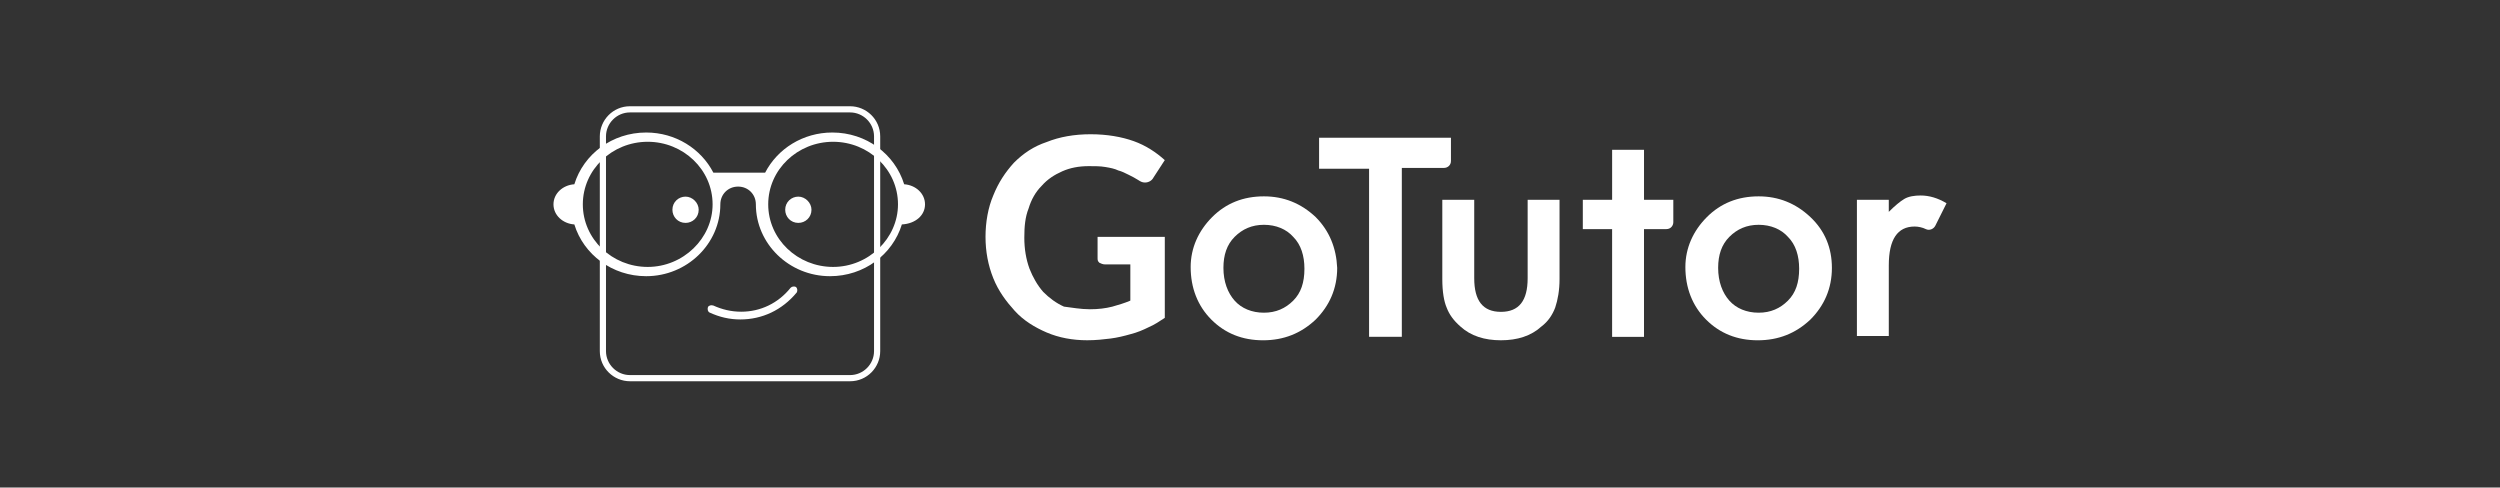 <?xml version="1.0" encoding="utf-8"?>
<!-- Generator: Adobe Illustrator 26.0.3, SVG Export Plug-In . SVG Version: 6.00 Build 0)  -->
<!DOCTYPE svg PUBLIC "-//W3C//DTD SVG 1.1//EN" "http://www.w3.org/Graphics/SVG/1.1/DTD/svg11.dtd">
<svg version="1.1" id="Layer_1" xmlns:x="http://ns.adobe.com/Extensibility/1.0/" xmlns:i="http://ns.adobe.com/AdobeIllustrator/10.0/" xmlns:graph="http://ns.adobe.com/Graphs/1.0/"
	 xmlns="http://www.w3.org/2000/svg" xmlns:xlink="http://www.w3.org/1999/xlink" x="0px" y="0px" viewBox="0 0 200 39"
	 style="enable-background:new 0 0 200 39;" xml:space="preserve">
<rect x="0" y="0" width="200" height="39" fill="#333333" stroke="none"/>
<style type="text/css">
	.st0{display:none;}
	.st1{display:inline;fill:#FFFFFF;}
	.st2{display:inline;}
	.st3{fill:#FFFFFF;}
	.st4{display:inline;opacity:0.5;fill:#FFFFFF;enable-background:new    ;}
</style>
<g id="Ordblindetraening" class="st0">
	<path class="st1" d="M106.382,19.389c0,1.336-0.816,3.117-1.633,4.081c-0.445,0.519,1.855,0.89,1.261,1.261
		c-0.816,0.519-4.23,0.297-5.269,0.297c-3.117,0-5.64-2.523-5.64-5.64s2.523-5.64,5.64-5.64S106.382,16.272,106.382,19.389"/>
	<path class="st1" d="M19.859,15.53c-1.113,0-2.078,0.371-2.82,1.187c-0.816,0.816-1.187,1.707-1.187,2.82
		c0,1.113,0.371,2.078,1.187,2.82c0.742,0.742,1.707,1.187,2.82,1.187c1.113,0,2.078-0.371,2.82-1.187
		c0.742-0.816,1.187-1.707,1.187-2.82s-0.371-2.078-1.187-2.82C21.862,15.901,20.972,15.53,19.859,15.53 M25.424,19.537
		c0,1.558-0.519,2.894-1.633,3.933c-1.113,1.113-2.449,1.633-3.933,1.633c-1.558,0-2.894-0.519-3.933-1.633
		c-1.113-1.113-1.633-2.449-1.633-3.933c0-1.558,0.519-2.894,1.633-3.933c1.113-1.113,2.449-1.633,3.933-1.633
		c1.558,0,2.894,0.519,3.933,1.633C24.905,16.643,25.424,17.979,25.424,19.537"/>
	<path class="st1" d="M27.057,14.714c0-0.223,0.074-0.371,0.223-0.594c0.148-0.148,0.371-0.223,0.594-0.223s0.371,0.074,0.594,0.223
		c0.148,0.148,0.223,0.371,0.223,0.594v0.89c1.113-1.113,2.449-1.707,4.007-1.707c0.742,0,1.484,0.148,2.152,0.371
		c0.148,0.074,0.223,0.148,0.297,0.223c0.148,0.148,0.223,0.371,0.223,0.594s-0.074,0.371-0.223,0.594
		c-0.148,0.148-0.371,0.223-0.594,0.223c-0.148,0-0.223,0-0.371-0.074c-0.445-0.223-0.965-0.297-1.558-0.297
		c-1.113,0-2.078,0.371-2.82,1.187c-0.742,0.742-1.187,1.707-1.187,2.82v4.823c0,0.223-0.074,0.445-0.223,0.594
		c-0.148,0.148-0.371,0.223-0.594,0.223s-0.445-0.074-0.594-0.223c-0.148-0.148-0.223-0.371-0.223-0.594v-9.647
		C26.982,14.714,27.057,14.714,27.057,14.714z"/>
	<path class="st1" d="M44.42,19.537c0-1.113-0.371-2.078-1.187-2.82c-0.816-0.816-1.707-1.187-2.82-1.187
		c-1.113,0-2.078,0.371-2.82,1.187c-0.816,0.742-1.187,1.707-1.187,2.82c0,1.113,0.371,2.078,1.187,2.82
		c0.816,0.816,1.707,1.187,2.82,1.187c1.113,0,2.078-0.371,2.82-1.187C44.049,21.541,44.42,20.65,44.42,19.537 M44.42,9.89
		c0-0.223,0.074-0.371,0.223-0.594c0.148-0.148,0.371-0.223,0.594-0.223s0.371,0.074,0.594,0.223
		c0.148,0.148,0.223,0.371,0.223,0.594v9.647c0,1.558-0.519,2.894-1.633,3.933c-1.113,1.113-2.449,1.633-3.933,1.633
		c-1.558,0-2.894-0.519-3.933-1.633c-1.113-1.113-1.633-2.449-1.633-3.933c0-1.558,0.519-2.894,1.633-3.933
		c1.113-1.113,2.449-1.633,3.933-1.633c1.558,0,2.894,0.519,3.933,1.633c0,0,0,0,0.074,0.074V9.89
		C44.495,9.89,44.42,9.89,44.42,9.89z"/>
	<path class="st1" d="M53.177,23.544c1.113,0,2.078-0.371,2.82-1.187c0.816-0.816,1.187-1.707,1.187-2.82s-0.371-2.078-1.187-2.82
		c-0.816-0.816-1.707-1.187-2.82-1.187s-2.078,0.371-2.82,1.187c-0.816,0.742-1.187,1.707-1.187,2.82
		c0,1.113,0.371,2.078,1.187,2.82C51.173,23.099,52.138,23.544,53.177,23.544 M49.244,15.604L49.244,15.604
		c1.113-1.113,2.449-1.707,4.007-1.707c1.558,0,2.894,0.519,3.933,1.633c1.113,1.113,1.633,2.449,1.633,3.933
		c0,1.558-0.519,2.894-1.633,3.933c-1.113,1.113-2.449,1.633-3.933,1.633c-1.558,0-2.894-0.519-3.933-1.633
		c-1.113-1.113-1.633-2.449-1.633-3.933V9.816c0-0.223,0.074-0.445,0.223-0.594S48.279,9,48.502,9s0.445,0.074,0.594,0.223
		s0.223,0.371,0.223,0.594v5.788H49.244z"/>
	<path class="st1" d="M60.449,9.89c0-0.223,0.074-0.371,0.223-0.594c0.148-0.148,0.371-0.223,0.594-0.223
		c0.223,0,0.371,0.074,0.594,0.223c0.148,0.148,0.223,0.371,0.223,0.594v13.58h0.816c0.223,0,0.371,0.074,0.594,0.223
		c0.148,0.148,0.223,0.371,0.223,0.594s-0.074,0.445-0.223,0.594c-0.148,0.148-0.371,0.223-0.594,0.223h-1.633
		c-0.223,0-0.445-0.074-0.594-0.223c-0.148-0.148-0.223-0.371-0.223-0.594L60.449,9.89L60.449,9.89z"/>
	<path class="st1" d="M66.014,14.714c0-0.223,0.074-0.445,0.223-0.594c0.148-0.148,0.371-0.223,0.594-0.223s0.445,0.074,0.594,0.223
		c0.148,0.148,0.223,0.371,0.223,0.594v9.572c0,0.223-0.074,0.445-0.223,0.594c-0.148,0.148-0.371,0.223-0.594,0.223
		s-0.371-0.074-0.594-0.223c-0.148-0.148-0.223-0.371-0.223-0.594V14.714z M67.795,11.523c0,0.297-0.074,0.519-0.297,0.668
		c-0.223,0.223-0.445,0.297-0.742,0.297s-0.519-0.074-0.668-0.297c-0.223-0.223-0.297-0.445-0.297-0.668
		c0-0.297,0.074-0.519,0.297-0.668c0.223-0.223,0.445-0.297,0.668-0.297s0.519,0.074,0.742,0.297
		C67.721,11.004,67.795,11.226,67.795,11.523"/>
	<path class="st1" d="M70.021,14.714c0-0.223,0.074-0.371,0.223-0.594c0.148-0.148,0.371-0.223,0.594-0.223s0.371,0.074,0.594,0.223
		c0.148,0.148,0.223,0.371,0.223,0.594v0.668c0.965-0.965,2.226-1.484,3.636-1.484c1.41,0,2.671,0.519,3.71,1.558
		s1.558,2.226,1.558,3.71v5.194c0,0.223-0.074,0.445-0.223,0.594c-0.148,0.148-0.371,0.223-0.594,0.223s-0.371-0.074-0.594-0.223
		c-0.148-0.148-0.223-0.371-0.223-0.594v-5.194c0-0.965-0.371-1.855-1.039-2.523s-1.558-1.039-2.523-1.039s-1.855,0.371-2.523,1.039
		s-1.039,1.558-1.039,2.523v5.194c0,0.223-0.074,0.445-0.223,0.594c-0.148,0.148-0.371,0.223-0.594,0.223s-0.445-0.074-0.594-0.223
		c-0.148-0.148-0.223-0.371-0.223-0.594v-9.647C70.17,14.714,70.021,14.714,70.021,14.714z"/>
	<path class="st1" d="M91.615,19.537c0-1.113-0.371-2.078-1.187-2.82c-0.816-0.816-1.707-1.187-2.82-1.187
		c-1.113,0-2.078,0.371-2.82,1.187c-0.816,0.742-1.187,1.707-1.187,2.82c0,1.113,0.371,2.078,1.187,2.82
		c0.816,0.816,1.707,1.187,2.82,1.187c1.113,0,2.078-0.371,2.82-1.187C91.244,21.541,91.615,20.65,91.615,19.537 M91.615,9.89
		c0-0.223,0.074-0.371,0.223-0.594c0.148-0.148,0.371-0.223,0.594-0.223s0.371,0.074,0.594,0.223
		c0.148,0.148,0.223,0.371,0.223,0.594v9.647c0,1.558-0.519,2.894-1.633,3.933c-1.113,1.113-2.449,1.633-3.933,1.633
		c-1.558,0-2.894-0.519-3.933-1.633c-1.113-1.113-1.633-2.449-1.633-3.933c0-1.558,0.519-2.894,1.633-3.933
		c1.113-1.113,2.449-1.633,3.933-1.633c1.558,0,2.894,0.519,3.933,1.633c0,0,0,0,0.074,0.074V9.89
		C91.689,9.89,91.615,9.89,91.615,9.89z"/>
	<path class="st1" d="M113.208,23.544c0.223,0,0.371,0.074,0.594,0.223c0.148,0.148,0.223,0.371,0.223,0.594
		s-0.074,0.371-0.223,0.594c-0.148,0.148-0.371,0.223-0.594,0.223c-2.671,0-4.007-1.336-4.007-4.007v-5.565h-0.816
		c-0.223,0-0.445-0.074-0.594-0.223c-0.148-0.148-0.223-0.371-0.223-0.594s0.074-0.371,0.223-0.594
		c0.148-0.148,0.371-0.223,0.594-0.223h0.816V9.965c0-0.223,0.074-0.371,0.223-0.594c0.148-0.148,0.371-0.223,0.594-0.223
		c0.223,0,0.371,0.074,0.594,0.223c0.148,0.148,0.223,0.371,0.223,0.594v4.007h1.633c0.223,0,0.371,0.074,0.594,0.223
		c0.148,0.148,0.223,0.371,0.223,0.594s-0.074,0.445-0.223,0.594s-0.371,0.223-0.594,0.223h-1.633v5.565
		C110.834,22.728,111.576,23.544,113.208,23.544"/>
	<path class="st1" d="M115.583,14.714c0-0.223,0.074-0.371,0.223-0.594c0.148-0.148,0.371-0.223,0.594-0.223
		s0.371,0.074,0.594,0.223c0.148,0.148,0.223,0.371,0.223,0.594v0.89c1.113-1.113,2.449-1.707,4.007-1.707
		c0.742,0,1.484,0.148,2.152,0.371c0.148,0.074,0.223,0.148,0.297,0.223c0.148,0.148,0.223,0.371,0.223,0.594
		s-0.074,0.371-0.223,0.594c-0.148,0.148-0.371,0.223-0.594,0.223c-0.148,0-0.223,0-0.371-0.074
		c-0.445-0.223-0.965-0.297-1.558-0.297c-1.113,0-2.078,0.371-2.82,1.187c-0.742,0.742-1.187,1.707-1.187,2.82v4.823
		c0,0.223-0.074,0.445-0.223,0.594c-0.148,0.148-0.371,0.223-0.594,0.223s-0.445-0.074-0.594-0.223
		c-0.148-0.148-0.223-0.371-0.223-0.594v-9.647C115.509,14.714,115.583,14.714,115.583,14.714z"/>
	<path class="st1" d="M142.519,18.721c-0.148-0.742-0.519-1.41-1.113-2.004c-0.816-0.742-1.707-1.187-2.82-1.187
		c-1.113,0-2.078,0.371-2.82,1.187c-0.594,0.594-0.965,1.261-1.113,2.004H142.519z M129.014,15.53c-1.113,0-2.078,0.371-2.82,1.187
		c-0.816,0.816-1.187,1.707-1.187,2.82c0,1.113,0.371,2.078,1.187,2.82c0.742,0.816,1.707,1.187,2.82,1.187
		c1.113,0,2.078-0.371,2.82-1.187c0.742-0.742,1.187-1.707,1.187-2.82s-0.371-2.078-1.187-2.82
		C131.018,15.901,130.053,15.53,129.014,15.53 M134.58,23.47v0.89c0,0.223-0.074,0.371-0.223,0.594
		c-0.148,0.148-0.371,0.223-0.594,0.223c-0.223,0-0.371-0.074-0.594-0.223c-0.148-0.148-0.223-0.371-0.223-0.594v-0.89
		c-1.113,1.113-2.449,1.707-4.007,1.707s-2.894-0.519-3.933-1.633c-1.113-1.113-1.633-2.449-1.633-3.933
		c0-1.558,0.519-2.894,1.633-3.933c1.113-1.113,2.449-1.633,3.933-1.633c1.558,0,2.894,0.519,3.933,1.633
		c0.297,0.297,0.594,0.668,0.816,1.039c0.223-0.371,0.519-0.742,0.816-1.039c1.113-1.113,2.449-1.633,3.933-1.633
		c1.558,0,2.894,0.519,3.933,1.633c1.113,1.113,1.633,2.449,1.633,3.933c0,0.223-0.074,0.371-0.223,0.594
		c-0.148,0.148-0.371,0.223-0.594,0.223h-8.756c0.148,0.742,0.519,1.41,1.113,2.004c0.742,0.816,1.707,1.187,2.82,1.187
		c0.965,0,1.855-0.297,2.597-0.965c0.148-0.148,0.297-0.148,0.519-0.148s0.371,0.074,0.594,0.223
		c0.148,0.148,0.223,0.371,0.223,0.594s-0.074,0.445-0.223,0.594c-1.039,0.89-2.226,1.336-3.636,1.336
		C137.028,25.102,135.693,24.583,134.58,23.47"/>
	<path class="st1" d="M145.784,14.714c0-0.223,0.074-0.371,0.223-0.594c0.148-0.148,0.371-0.223,0.594-0.223
		c0.223,0,0.371,0.074,0.594,0.223c0.148,0.148,0.223,0.371,0.223,0.594v0.668c0.965-0.965,2.226-1.484,3.636-1.484
		c1.41,0,2.671,0.519,3.71,1.558s1.558,2.226,1.558,3.71v5.194c0,0.223-0.074,0.445-0.223,0.594
		c-0.148,0.148-0.371,0.223-0.594,0.223c-0.223,0-0.371-0.074-0.594-0.223c-0.148-0.148-0.223-0.371-0.223-0.594v-5.194
		c0-0.965-0.371-1.855-1.039-2.523c-0.668-0.668-1.558-1.039-2.523-1.039c-0.965,0-1.855,0.371-2.523,1.039
		c-0.668,0.668-1.039,1.558-1.039,2.523v5.194c0,0.223-0.074,0.445-0.223,0.594c-0.148,0.148-0.371,0.223-0.594,0.223
		c-0.223,0-0.445-0.074-0.594-0.223c-0.148-0.148-0.223-0.371-0.223-0.594v-9.647C145.933,14.714,145.784,14.714,145.784,14.714z"/>
	<path class="st1" d="M158.548,14.714c0-0.223,0.074-0.445,0.223-0.594s0.371-0.223,0.594-0.223c0.223,0,0.371,0.074,0.594,0.223
		c0.148,0.148,0.223,0.371,0.223,0.594v9.572c0,0.223-0.074,0.445-0.223,0.594c-0.148,0.148-0.371,0.223-0.594,0.223
		c-0.223,0-0.371-0.074-0.594-0.223c-0.148-0.148-0.223-0.371-0.223-0.594V14.714z M160.403,11.523c0,0.297-0.074,0.519-0.297,0.668
		c-0.223,0.223-0.445,0.297-0.668,0.297c-0.297,0-0.519-0.074-0.668-0.297c-0.223-0.223-0.297-0.445-0.297-0.668
		c0-0.297,0.074-0.519,0.297-0.668c0.223-0.223,0.445-0.297,0.668-0.297c0.297,0,0.519,0.074,0.668,0.297
		C160.254,11.004,160.403,11.226,160.403,11.523"/>
	<path class="st1" d="M162.555,14.714c0-0.223,0.074-0.371,0.223-0.594c0.148-0.148,0.371-0.223,0.594-0.223
		c0.223,0,0.371,0.074,0.594,0.223c0.148,0.148,0.223,0.371,0.223,0.594v0.668c0.965-0.965,2.226-1.484,3.636-1.484
		s2.671,0.519,3.71,1.558s1.558,2.226,1.558,3.71v5.194c0,0.223-0.074,0.445-0.223,0.594c-0.148,0.148-0.371,0.223-0.594,0.223
		c-0.223,0-0.371-0.074-0.594-0.223c-0.148-0.148-0.223-0.371-0.223-0.594v-5.194c0-0.965-0.371-1.855-1.039-2.523
		c-0.668-0.668-1.558-1.039-2.523-1.039c-0.965,0-1.855,0.371-2.523,1.039c-0.668,0.668-1.039,1.558-1.039,2.523v5.194
		c0,0.223-0.074,0.445-0.223,0.594c-0.148,0.148-0.371,0.223-0.594,0.223s-0.445-0.074-0.594-0.223
		c-0.148-0.148-0.223-0.371-0.223-0.594v-9.647C162.703,14.714,162.555,14.714,162.555,14.714z"/>
	<path class="st1" d="M180.141,15.53c-1.113,0-2.078,0.371-2.82,1.187c-0.742,0.816-1.187,1.707-1.187,2.82
		c0,1.113,0.371,2.078,1.187,2.82c0.816,0.816,1.707,1.187,2.82,1.187c1.113,0,2.078-0.371,2.82-1.187
		c0.816-0.742,1.187-1.707,1.187-2.82s-0.371-2.078-1.187-2.82C182.219,15.901,181.254,15.53,180.141,15.53 M184.148,23.47
		L184.148,23.47c-1.113,1.113-2.449,1.707-4.007,1.707s-2.894-0.519-3.933-1.633c-1.113-1.113-1.633-2.449-1.633-3.933
		c0-1.558,0.519-2.894,1.633-3.933c1.113-1.113,2.449-1.633,3.933-1.633c1.558,0,2.894,0.519,3.933,1.633
		c1.113,1.113,1.633,2.449,1.633,3.933v5.565c0,1.187-0.445,2.152-1.261,3.042c-1.187,1.187-2.597,1.781-4.23,1.781
		s-3.042-0.594-4.23-1.781c-0.445-0.445-0.816-0.89-1.039-1.41c-0.074-0.148-0.148-0.223-0.148-0.445s0.074-0.445,0.223-0.594
		c0.148-0.148,0.371-0.223,0.594-0.223c0.223,0,0.445,0.074,0.594,0.223c0.074,0.074,0.148,0.148,0.148,0.223
		c0.223,0.371,0.445,0.668,0.742,1.039c0.89,0.89,1.929,1.261,3.117,1.261s2.226-0.445,3.117-1.261
		c0.519-0.668,0.816-1.261,0.816-1.929L184.148,23.47L184.148,23.47z"/>
</g>
<g id="Alinea" class="st0">
	<path class="st1" d="M122.824,24.958c-0.396,2.147-2.345,4.542-6.111,4.542c-3.832,0-6.623-2.56-6.623-6.722
		c0-3.914,2.989-6.507,6.441-6.507c3.633,0,6.193,2.444,6.193,6.028c0,0.677-0.033,1.09-0.083,1.486h-9.182
		c0.314,1.965,1.569,2.874,3.287,2.874s2.428-0.875,2.56-1.685h3.518V24.958L122.824,24.958z M113.476,21.606h5.879
		c-0.149-1.767-1.206-2.642-2.791-2.642C115.029,18.963,113.823,19.773,113.476,21.606z"/>
	<g class="st2">
		<path class="st3" d="M82.56,29.219V9.5h3.32v19.719H82.56z"/>
		<path class="st3" d="M88.654,12.043c0-1.156,1.007-2.081,2.197-2.081c1.189,0,2.197,0.925,2.197,2.081
			c0,1.206-1.04,2.147-2.197,2.147C89.678,14.174,88.654,13.249,88.654,12.043z M89.199,16.536h3.32v12.684h-3.32V16.536z"/>
		<path class="st3" d="M107.812,21.523v7.696h-3.32v-7.382c0-1.8-0.875-2.709-2.51-2.709c-1.486,0-2.51,1.007-2.841,1.8v8.291h-3.32
			V16.536h3.32v2.23c0.33-1.073,1.602-2.51,3.914-2.51C105.714,16.255,107.812,18.005,107.812,21.523z"/>
		<path class="st3" d="M137.903,16.536v12.684h-3.32v-1.718c-0.314,0.793-1.569,1.998-3.881,1.998c-2.758,0-5.83-1.866-5.83-6.623
			s3.072-6.623,5.83-6.623c2.312,0,3.584,1.206,3.881,1.998v-1.718H137.903z M134.583,20.714c-0.314-0.644-1.404-1.635-3.039-1.635
			c-1.668,0-3.154,1.007-3.154,3.799s1.519,3.799,3.154,3.799s2.725-1.007,3.039-1.668V20.714z"/>
	</g>
	<polygon class="st1" points="75.557,24.826 77.11,29.219 80.859,29.219 73.642,9.5 69.348,9.5 62.097,29.219 65.846,29.219 
		67.366,24.826 66.094,24.826 66.094,21.721 68.439,21.721 71.429,13.084 74.467,21.721 76.846,21.721 76.846,24.826 	"/>
	<rect x="66.094" y="21.721" class="st4" width="10.751" height="3.105"/>
</g>
<g id="Akademisk_forlag" class="st0">
	<path class="st1" d="M8.44,19.347H5.537l1.436-3.911L8.44,19.347z M8.746,20.081l1.131,3.056c0.061,0.183,0.183,0.428,0.183,0.703
		c0,0.458-0.367,0.581-1.314,0.581H8.318v0.306h4.614v-0.306c-0.856,0-1.192-0.183-1.528-1.069L7.89,14.031H6.424l0.153,0.367
		l-3.056,8.342c-0.55,1.467-0.733,1.65-1.803,1.65v0.306h3.85v-0.306H5.293c-0.917,0-1.375-0.183-1.375-0.611
		c0-0.244,0.214-0.733,0.336-1.069l0.978-2.628C5.232,20.081,8.746,20.081,8.746,20.081z"/>
	<path class="st1" d="M21.457,24.694v-0.306c0.764-0.031,1.1-0.153,1.1-0.458c0-0.275-0.367-0.856-2.078-2.567
		c-1.344-1.344-1.742-1.589-2.475-1.497v3.117c0,1.069,0.306,1.406,1.344,1.406h0.214v0.306h-4.583v-0.306h0.306
		c1.069,0,1.344-0.367,1.344-1.222v-7.364c0-1.008-0.458-1.222-1.344-1.222h-0.306v-0.306h4.553v0.306h-0.153
		c-1.008,0-1.344,0.306-1.344,1.314v3.636c0.642-0.061,1.161-0.367,1.894-1.069c1.314-1.314,2.322-2.811,2.322-3.361
		c0-0.397-0.244-0.519-1.161-0.519v-0.306h4.431v0.306c-1.192,0.031-1.711,0.183-2.231,0.703c-0.519,0.519-1.589,2.628-3.331,3.972
		c0.306,0.061,0.611,0.306,1.344,1.039c1.772,1.772,2.719,3.086,3.269,3.636c0.275,0.275,0.733,0.489,1.864,0.489v0.306h-4.981
		V24.694z"/>
	<path class="st1" d="M34.84,19.347h-2.903l1.436-3.911L34.84,19.347z M35.146,20.081l1.131,3.056
		c0.061,0.183,0.183,0.428,0.183,0.703c0,0.458-0.367,0.581-1.314,0.581h-0.428v0.306h4.614v-0.306
		c-0.856,0-1.192-0.183-1.528-1.069L34.29,14h-1.467l0.153,0.367l-3.056,8.342c-0.55,1.467-0.733,1.65-1.803,1.65v0.306h3.881
		v-0.306h-0.275c-0.917,0-1.375-0.183-1.375-0.611c0-0.244,0.214-0.733,0.336-1.069l0.978-2.628h3.483L35.146,20.081L35.146,20.081z
		"/>
	<path class="st1" d="M44.312,14.489c0.214-0.031,0.642-0.061,1.344-0.061c2.353,0,3.544,0.581,4.308,1.375
		c0.978,0.978,1.344,2.383,1.344,3.606c0,1.742-0.764,3.025-1.406,3.636c-1.039,1.039-1.986,1.375-4.247,1.375
		c-1.314,0-1.375-0.244-1.375-0.917v-9.014H44.312z M42.907,23.167c0,0.978-0.428,1.222-1.314,1.222h-0.275v0.306h5.378
		c4.247,0,6.233-3.056,6.233-5.592c0-2.781-1.956-5.011-6.417-5.011c-0.886,0-1.894,0.031-2.811,0.061
		c-0.917,0.031-1.742,0.061-2.383,0.092v0.306h0.336c0.978,0,1.283,0.275,1.283,1.375v7.242H42.907z"/>
	<path class="st1" d="M63.257,20.936h-0.306c-0.122-1.192-0.458-1.314-1.131-1.314h-2.842v3.575c0,0.764,0.275,0.917,0.917,0.917
		h2.597c1.161,0,1.528-0.458,1.956-1.894h0.306l-0.275,2.506h-8.922v-0.306h0.458c1.344,0,1.589-0.367,1.589-1.375v-7.089
		c0-0.947-0.214-1.344-1.344-1.344h-0.367v-0.306h8.036l0.122,2.322h-0.306c-0.214-1.436-0.642-1.742-1.253-1.742h-3.544v4.125
		h2.994c0.611,0,0.886-0.275,0.978-1.253h0.306v3.178H63.257z"/>
	<path class="st1" d="M75.051,24.694l-4.278-8.953h-0.031l-0.458,7.547c-0.061,0.856,0.581,1.039,1.344,1.069v0.306h-3.483v-0.306
		c1.222,0,1.375-0.275,1.467-1.803l0.397-6.539c0.061-1.1,0.031-1.406-1.008-1.467v-0.306h2.536l4.064,8.464l4.033-8.464h2.475
		v0.306c-0.825,0.061-1.131,0.092-1.1,0.642l0.55,7.608c0.092,1.558,0.244,1.558,1.467,1.558v0.306h-4.308v-0.306
		c0.794,0,1.558-0.214,1.497-1.1l-0.489-7.517h-0.031l-4.186,8.953H75.051z"/>
	<path class="st1" d="M90.635,24.694H86.54v-0.306c1.039-0.061,1.253-0.306,1.253-1.436v-7.15c0-0.917-0.306-1.161-1.253-1.222
		v-0.306h4.094v0.306c-1.069,0-1.436,0.244-1.436,1.375v7.119c0,0.978,0.275,1.314,1.436,1.314V24.694z"/>
	<path class="st1" d="M94.912,22.158c0.367,1.497,1.528,2.383,2.842,2.383c1.131,0,2.322-0.642,2.322-1.986
		c0-2.414-5.408-3.147-5.408-6.111c0-1.406,1.283-2.444,2.994-2.444c1.406,0,1.711,0.428,2.292,0.428
		c0.122,0,0.214-0.031,0.306-0.153h0.275l0.275,2.139h-0.275c-0.458-1.222-1.558-1.986-2.719-1.986c-1.1,0-1.894,0.642-1.894,1.589
		c0,2.383,5.408,3.025,5.408,6.111c0,1.65-1.467,2.872-3.422,2.872c-0.917,0-2.108-0.458-2.322-0.458
		c-0.153,0-0.275,0.092-0.336,0.183h-0.275l-0.367-2.567H94.912L94.912,22.158z"/>
	<path class="st1" d="M111.382,24.694v-0.306c0.764-0.031,1.1-0.153,1.1-0.458c0-0.275-0.367-0.856-2.078-2.567
		c-1.344-1.344-1.742-1.589-2.475-1.497v3.117c0,1.069,0.306,1.406,1.344,1.406h0.214v0.306h-4.614v-0.306h0.306
		c1.069,0,1.344-0.367,1.344-1.222v-7.364c0-1.008-0.458-1.222-1.344-1.222h-0.306v-0.306h4.553v0.306h-0.153
		c-1.008,0-1.344,0.306-1.344,1.314v3.636c0.642-0.061,1.161-0.367,1.894-1.069c1.314-1.314,2.322-2.811,2.322-3.361
		c0-0.397-0.244-0.519-1.161-0.519v-0.306h4.431v0.306c-1.192,0.031-1.711,0.183-2.231,0.703c-0.519,0.519-1.589,2.628-3.331,3.972
		c0.306,0.061,0.611,0.306,1.344,1.039c1.772,1.772,2.719,3.086,3.269,3.636c0.275,0.275,0.733,0.489,1.864,0.489v0.306h-4.95
		L111.382,24.694L111.382,24.694z"/>
	<path class="st1" d="M131.029,20.692h-0.275c-0.031-0.978-0.397-1.283-1.192-1.283h-3.117v3.667c0,0.947,0.214,1.283,1.467,1.283
		v0.306h-4.094v-0.306c1.039-0.061,1.222-0.275,1.222-1.65v-6.6c0-1.069-0.092-1.558-1.253-1.589v-0.306h7.517V16.2h-0.275
		c-0.031-0.978-0.367-1.375-1.406-1.375h-3.178v3.942h3.331c0.611,0,0.917-0.367,0.978-1.069h0.275V20.692z"/>
	<path class="st1" d="M144.993,19.744c0,2.383-1.314,4.797-4.064,4.797c-2.719,0-4.828-2.231-4.828-5.347
		c0-2.017,1.161-4.767,4.125-4.767C143.007,14.428,144.993,16.628,144.993,19.744z M146.582,19.194c0-3.025-2.719-5.194-5.897-5.194
		c-3.575,0-6.142,2.383-6.142,5.714c0,3.147,2.781,5.256,6.081,5.256C143.863,24.969,146.582,22.586,146.582,19.194z"/>
	<path class="st1" d="M151.624,14.458c0.306-0.031,0.519-0.031,0.856-0.031c2.597,0,3.3,1.222,3.3,2.781
		c0,2.017-1.222,2.811-3.086,2.811c-0.397,0-0.642,0.031-1.039-0.031v-5.531H151.624z M151.624,20.294
		c0.275,0.031,0.489,0.031,0.856,0.031c0.458,0,0.733-0.031,1.131-0.031c0.397,0.275,0.978,0.764,1.742,1.497l1.1,1.1
		c1.497,1.497,2.261,2.139,5.194,1.986v-0.306c-1.283-0.092-2.322-0.703-3.3-1.711l-1.314-1.314
		c-0.794-0.794-1.283-1.253-1.925-1.742c1.375-0.397,2.231-1.467,2.231-2.719c0-1.711-1.406-2.994-4.492-2.994
		c-1.1,0-1.436,0.031-2.108,0.061c-0.703,0.031-1.711,0.092-2.108,0.092v0.306h0.367c0.978,0,1.253,0.306,1.253,1.344v7.089
		c0,1.131-0.367,1.406-1.344,1.406h-0.275v0.306h4.767v-0.306h-0.397c-0.947,0-1.344-0.244-1.344-1.253v-2.842
		C151.654,20.294,151.624,20.294,151.624,20.294z"/>
	<path class="st1" d="M170.843,24.694h-7.517v-0.306h0.55c0.764,0,1.069-0.244,1.069-1.1v-7.456c0-0.886-0.275-1.253-1.314-1.253
		h-0.244v-0.306h4.95v0.306h-0.611c-1.1,0-1.375,0.122-1.375,1.161v7.761c0,0.458,0.183,0.611,0.672,0.611h2.475
		c0.978,0,1.283-0.397,2.353-1.833h0.306L170.843,24.694z"/>
	<path class="st1" d="M177.535,20.081l-0.978,2.628c-0.122,0.306-0.336,0.825-0.336,1.069c0,0.458,0.428,0.611,1.375,0.611h0.275
		v0.306h-3.881v-0.306c1.1-0.031,1.283-0.214,1.803-1.65l3.056-8.342l-0.153-0.367h1.467l3.514,9.319
		c0.336,0.886,0.703,1.069,1.528,1.069v0.306h-4.614v-0.306h0.428c0.947,0,1.314-0.092,1.314-0.581c0-0.275-0.122-0.519-0.183-0.703
		l-1.131-3.056H177.535L177.535,20.081z M179.276,15.406l-1.436,3.911h2.903L179.276,15.406z"/>
	<path class="st1" d="M197.121,23.931c-1.65,0.856-3.789,1.069-4.492,1.069c-3.667,0-5.408-2.842-5.408-5.286
		c0-2.506,1.772-5.683,5.867-5.683c1.803,0,2.994,0.581,3.331,0.581c0.153,0,0.275-0.031,0.397-0.122h0.244v2.719h-0.336
		c-0.458-2.108-1.894-2.75-3.453-2.75c-2.964,0-4.461,2.444-4.461,5.164c0,3.453,2.414,4.981,4.339,4.981
		c0.764,0,1.619-0.153,2.567-0.642v-2.108c0-0.947-0.336-1.283-1.344-1.283h-0.611v-0.306h4.522v0.306
		c-0.825,0.061-1.192,0.336-1.192,1.069v2.292H197.121z"/>
</g>
<g id="Forstaa" class="st0">
	<g class="st2">
		<path class="st3" d="M59.19,16.858h-5.45v3.231h5.398v2.959H53.74v5.891h-3.543V13.951h8.993V16.858z"/>
		<path class="st3" d="M106.293,28.938l-3.023-5.541h-1.388v5.541h-3.53V13.951h5.93c3.322,0,5.1,2.011,5.1,4.749
			c0,2.115-1.259,3.62-2.803,4.308l3.685,5.93L106.293,28.938L106.293,28.938z M101.882,16.974v3.633h1.869
			c1.35,0,2.05-0.623,2.05-1.804c0-1.246-0.766-1.843-2.05-1.843L101.882,16.974L101.882,16.974z"/>
		<path class="st3" d="M111.86,23.696l3.517-0.48c0.234,1.583,0.882,2.933,2.959,2.933c1.544,0,2.167-0.792,2.167-1.674
			c0-1.194-1.311-1.479-2.842-1.804c-2.18-0.454-4.866-1.025-4.866-4.607c0-2.53,1.92-4.347,5.372-4.347
			c3.517,0,4.944,1.972,5.165,4.477l-3.543,0.363c-0.091-1.064-0.558-1.92-1.752-1.92c-0.96,0-1.622,0.532-1.622,1.324
			c0,1.194,1.285,1.492,2.829,1.817c2.232,0.467,4.944,1.155,4.944,4.645c0,2.504-1.985,4.736-6.086,4.736
			C113.859,29.146,112.094,26.694,111.86,23.696z"/>
		<path class="st3" d="M136.437,16.974h-3.893v11.964h-3.53V16.974h-4.01v-3.023h11.432V16.974L136.437,16.974z"/>
		<path class="st3" d="M146.156,28.938l-0.882-2.907h-5.333l-0.856,2.907h-3.633l4.736-14.196c-0.467-0.558-0.766-1.246-0.766-1.985
			c0-1.817,1.609-3.257,3.335-3.257c1.752,0,3.335,1.44,3.335,3.257c0,0.818-0.337,1.583-0.895,2.141l4.607,14.04L146.156,28.938
			L146.156,28.938z M140.849,23.008h3.517l-1.778-5.891L140.849,23.008z M141.498,12.744c0,0.701,0.597,1.181,1.259,1.181
			s1.259-0.467,1.259-1.181c0-0.701-0.597-1.259-1.259-1.259C142.095,11.485,141.498,12.043,141.498,12.744z"/>
	</g>
	<path class="st1" d="M87.621,13.419c-0.156-0.013-0.298-0.039-0.454-0.039H69.947c-0.182,0-0.35,0.052-0.532,0.065
		c-4.191,0.273-7.5,3.789-7.5,8.045s3.309,7.721,7.5,7.993c0.169,0.013,0.35,0,0.532,0h17.232c0.156,0,0.298,0.026,0.454,0.013
		c4.23-0.234,7.578-3.724,7.578-8.006S91.851,13.652,87.621,13.419z M86.518,27.796c-3.491,0-6.319-2.829-6.319-6.332
		c0-3.491,2.829-6.319,6.319-6.319c3.491,0,6.319,2.829,6.319,6.319S90.008,27.796,86.518,27.796z"/>
</g>
<g id="Gotutor">
	<g>
		<path class="st3" d="M87.186,24.74c0.69,0,1.241-0.069,1.793-0.207c0.483-0.138,0.965-0.276,1.448-0.483v-2.896h-2
			c-0.207,0-0.345-0.069-0.483-0.138c-0.138-0.138-0.138-0.207-0.138-0.414v-1.655h5.378v6.481c-0.414,0.276-0.827,0.552-1.31,0.758
			c-0.414,0.207-0.896,0.414-1.448,0.552c-0.483,0.138-1.034,0.276-1.586,0.345c-0.552,0.069-1.172,0.138-1.862,0.138
			c-1.172,0-2.275-0.207-3.241-0.621c-0.965-0.414-1.862-0.965-2.551-1.724c-0.69-0.758-1.31-1.586-1.724-2.62
			s-0.621-2.137-0.621-3.31c0-1.172,0.207-2.344,0.621-3.31c0.414-1.034,0.965-1.862,1.655-2.62c0.758-0.758,1.586-1.31,2.62-1.655
			c1.034-0.414,2.206-0.621,3.516-0.621c1.31,0,2.482,0.207,3.448,0.552c0.965,0.345,1.793,0.896,2.482,1.517l-0.896,1.379
			c-0.138,0.276-0.414,0.414-0.69,0.414c-0.207,0-0.345-0.069-0.552-0.207c-0.207-0.138-0.483-0.276-0.758-0.414
			c-0.276-0.138-0.552-0.276-0.827-0.345c-0.276-0.138-0.621-0.207-1.034-0.276s-0.827-0.069-1.31-0.069
			c-0.827,0-1.517,0.138-2.137,0.414s-1.172,0.621-1.655,1.172c-0.483,0.483-0.827,1.103-1.034,1.793
			c-0.276,0.69-0.345,1.448-0.345,2.344c0,0.896,0.138,1.724,0.414,2.482c0.276,0.69,0.621,1.31,1.103,1.862
			c0.483,0.483,1.034,0.896,1.655,1.172C85.738,24.602,86.427,24.74,87.186,24.74"/>
		<path class="st3" d="M112.146,13.501v13.445h-2.62V13.501h-3.999v-2.482h10.549v1.862c0,0.345-0.276,0.552-0.552,0.552h-3.516
			h0.138C112.146,13.432,112.146,13.501,112.146,13.501z"/>
		<path class="st3" d="M117.938,15.984v6.275c0,1.793,0.69,2.689,2.137,2.689c1.448,0,2.137-0.896,2.137-2.689v-6.275h2.551v6.343
			c0,0.896-0.138,1.655-0.345,2.275c-0.207,0.552-0.552,1.103-1.103,1.517c-0.827,0.758-1.931,1.103-3.241,1.103
			c-1.31,0-2.413-0.345-3.241-1.103c-0.552-0.483-0.896-0.965-1.103-1.517c-0.207-0.483-0.345-1.241-0.345-2.275v-6.343
			C115.386,15.984,117.938,15.984,117.938,15.984z"/>
		<path class="st3" d="M144.828,17.363c-1.172-1.103-2.551-1.655-4.137-1.655c-1.655,0-3.034,0.552-4.137,1.655
			c-1.103,1.103-1.724,2.482-1.724,3.999c0,1.655,0.552,3.103,1.655,4.206c1.103,1.103,2.482,1.655,4.137,1.655
			s3.034-0.552,4.206-1.655c1.103-1.103,1.724-2.482,1.724-4.137C146.552,19.845,146.001,18.466,144.828,17.363 M143.036,24.051
			c-0.621,0.621-1.379,0.965-2.344,0.965s-1.793-0.345-2.344-0.965c-0.552-0.621-0.896-1.517-0.896-2.62
			c0-1.034,0.276-1.862,0.896-2.482s1.379-0.965,2.344-0.965s1.793,0.345,2.344,0.965c0.621,0.621,0.896,1.517,0.896,2.551
			C143.932,22.603,143.656,23.43,143.036,24.051"/>
		<path class="st3" d="M105.251,17.363c-1.172-1.103-2.551-1.655-4.137-1.655c-1.655,0-3.034,0.552-4.137,1.655
			c-1.103,1.103-1.724,2.482-1.724,3.999c0,1.655,0.552,3.103,1.655,4.206c1.103,1.103,2.482,1.655,4.137,1.655
			s3.034-0.552,4.206-1.655c1.103-1.103,1.724-2.482,1.724-4.137C106.905,19.845,106.354,18.466,105.251,17.363 M103.458,24.051
			c-0.621,0.621-1.379,0.965-2.344,0.965c-0.965,0-1.793-0.345-2.344-0.965c-0.552-0.621-0.896-1.517-0.896-2.62
			c0-1.034,0.276-1.862,0.896-2.482s1.379-0.965,2.344-0.965c0.965,0,1.793,0.345,2.344,0.965c0.621,0.621,0.896,1.517,0.896,2.551
			C104.354,22.603,104.078,23.43,103.458,24.051"/>
		<path class="st3" d="M148.552,15.984h2.551v0.965c0.483-0.483,0.896-0.827,1.241-1.034c0.345-0.207,0.827-0.276,1.31-0.276
			c0.689,0,1.379,0.207,2.069,0.621l-0.896,1.793c-0.138,0.276-0.483,0.414-0.758,0.276c-0.276-0.138-0.621-0.207-0.896-0.207
			c-1.379,0-2.069,1.034-2.069,3.103v5.654h-2.551V15.984L148.552,15.984z"/>
		<path class="st3" d="M126.625,15.984v2.344h2.344v8.619h2.551v-8.619h1.793c0.345,0,0.552-0.276,0.552-0.552v-1.793h-2.344v-3.999
			h-2.551v3.999C128.97,15.984,126.625,15.984,126.625,15.984z"/>
	</g>
	<g>
		<path class="st3" d="M50.395,8.994c-1.051,0-1.916,0.865-1.916,1.916v17.18c0,1.051,0.865,1.916,1.916,1.916h17.612
			c1.051,0,1.916-0.865,1.916-1.916V10.91c0-1.051-0.865-1.916-1.916-1.916C68.008,8.994,50.395,8.994,50.395,8.994z M68.008,30.5
			H50.395c-1.298,0-2.41-1.051-2.41-2.41V10.91c0-1.298,1.051-2.41,2.41-2.41h17.612c1.298,0,2.41,1.051,2.41,2.41v17.18
			C70.418,29.388,69.367,30.5,68.008,30.5"/>
		<path class="st3" d="M55.895,16.781c0,0.618-0.494,1.051-1.051,1.051c-0.618,0-1.051-0.494-1.051-1.051
			c0-0.618,0.494-1.051,1.051-1.051C55.401,15.73,55.895,16.225,55.895,16.781"/>
		<path class="st3" d="M66.648,21.354c-2.843,0-5.191-2.225-5.191-5.006s2.348-5.006,5.191-5.006c2.843,0,5.191,2.225,5.191,5.006
			C71.839,19.067,69.491,21.354,66.648,21.354 M51.817,21.354c-2.843,0-5.191-2.225-5.191-5.006s2.348-5.006,5.191-5.006
			s5.191,2.225,5.191,5.006C57.008,19.067,54.659,21.354,51.817,21.354 M74.002,16.348c0-0.865-0.742-1.545-1.669-1.607
			c-0.742-2.41-3.028-4.14-5.747-4.14c-2.348,0-4.388,1.298-5.376,3.213h-4.14c-0.989-1.916-3.028-3.213-5.376-3.213
			c-2.719,0-5.006,1.73-5.747,4.14c-0.927,0.062-1.669,0.742-1.669,1.607c0,0.865,0.742,1.545,1.669,1.607
			c0.742,2.41,3.028,4.14,5.747,4.14c3.275,0,5.933-2.596,5.933-5.747c0-0.803,0.618-1.421,1.421-1.421
			c0.803,0,1.421,0.618,1.421,1.421c0,3.152,2.657,5.747,5.933,5.747c2.719,0,5.006-1.73,5.747-4.14
			C73.26,17.893,74.002,17.213,74.002,16.348"/>
		<path class="st3" d="M59.232,25.556c-0.865,0-1.669-0.185-2.472-0.556c-0.124-0.062-0.185-0.247-0.124-0.433
			c0.062-0.124,0.247-0.185,0.433-0.124c0.68,0.309,1.421,0.494,2.225,0.494c1.545,0,2.966-0.68,3.955-1.916
			c0.124-0.124,0.309-0.124,0.433-0.062c0.124,0.124,0.124,0.309,0.062,0.433C62.569,24.815,60.963,25.556,59.232,25.556"/>
		<path class="st3" d="M64.918,16.781c0,0.618-0.494,1.051-1.051,1.051c-0.618,0-1.051-0.494-1.051-1.051
			c0-0.618,0.494-1.051,1.051-1.051C64.423,15.73,64.918,16.225,64.918,16.781"/>
	</g>
</g>
<g id="Moxis" class="st0">
	<path class="st1" d="M80.239,26.188c0,0.44,0.055,0.826,0.22,1.101c0.165,0.275,0.44,0.55,0.826,0.716
		c0.385,0.165,0.881,0.22,1.541,0.22c0.385,0,0.771,0,1.046-0.11c0.275-0.055,0.495-0.165,0.716-0.33
		c0.22-0.165,0.385-0.385,0.495-0.661c0.11-0.275,0.22-0.606,0.33-1.101c0.055-0.44,0.11-0.991,0.165-1.541
		c0-0.55,0.055-1.321,0.055-2.147c0-2.092-0.275-3.578-0.771-4.459s-1.321-1.321-2.532-1.321c-1.817,0-3.413,0.44-4.679,1.376
		c-0.055,0.055-0.165,0.11-0.22,0.22c-0.55-1.046-1.431-1.596-2.642-1.596c-0.826,0-1.486,0.11-2.092,0.275
		c-0.606,0.165-1.211,0.495-1.817,0.936c-0.385-0.881-1.211-1.321-2.587-1.321c-0.771,0-1.376,0.275-1.817,0.771
		s-0.661,1.211-0.661,2.037v6.055c0,1.046,0.165,1.761,0.55,2.202c0.33,0.44,0.991,0.661,1.982,0.661
		c1.046,0,1.761-0.165,2.147-0.55c0.385-0.385,0.606-1.046,0.606-2.037V22.17c0-0.55,0.11-0.991,0.275-1.321
		c0.165-0.33,0.44-0.495,0.716-0.495c0.716,0,1.101,0.44,1.101,1.376v4.459c0,0.44,0.055,0.826,0.22,1.101
		c0.165,0.275,0.385,0.55,0.771,0.716c0.33,0.165,0.826,0.22,1.376,0.22c0.385,0,0.716,0,0.936-0.11
		c0.22-0.055,0.495-0.165,0.661-0.33c0.22-0.165,0.33-0.385,0.495-0.661c0.11-0.275,0.22-0.606,0.275-1.101
		c0.055-0.44,0.11-0.991,0.165-1.541c0-0.55,0.055-1.321,0.055-2.147c0-0.55,0.055-1.046,0.22-1.431s0.385-0.55,0.716-0.55
		c0.716,0,1.101,0.44,1.101,1.376L80.239,26.188L80.239,26.188z M94.605,24.647c-0.22,0.606-0.55,0.936-0.936,0.936
		s-0.771-0.33-0.991-0.936s-0.33-1.376-0.33-2.202c0-0.55,0.055-1.046,0.165-1.541c0.11-0.495,0.275-0.881,0.495-1.211
		c0.22-0.33,0.44-0.495,0.716-0.495c0.385,0,0.716,0.33,0.936,0.991s0.33,1.376,0.33,2.257
		C94.936,23.271,94.826,24.041,94.605,24.647 M98.514,26.849c1.266-1.046,1.927-2.532,1.927-4.404s-0.606-3.358-1.872-4.459
		c-1.266-1.101-2.917-1.651-4.899-1.651s-3.633,0.55-4.954,1.651c-1.266,1.101-1.927,2.587-1.927,4.459
		c0,1.211,0.33,2.312,0.936,3.248c0.605,0.936,1.431,1.596,2.477,2.092c1.046,0.44,2.202,0.716,3.468,0.716
		C95.596,28.445,97.193,27.894,98.514,26.849 M108.202,26.188c0.22,0.22,0.33,0.33,0.385,0.44c0.055,0.055,0.22,0.22,0.385,0.385
		c0.165,0.165,0.33,0.33,0.44,0.385s0.275,0.165,0.44,0.33c0.165,0.11,0.33,0.22,0.495,0.275c0.165,0.055,0.275,0.11,0.495,0.165
		c0.165,0.055,0.33,0.055,0.495,0.055c0.716,0,1.431-0.275,2.092-0.881s0.991-1.211,0.991-1.872c0-0.165-0.055-0.33-0.22-0.55
		c-0.165-0.22-0.33-0.44-0.605-0.661c-0.275-0.22-0.495-0.44-0.716-0.661c-0.22-0.165-0.495-0.385-0.826-0.661
		c-0.33-0.22-0.495-0.385-0.55-0.495c0.826-0.716,1.266-1.101,1.376-1.266c0.11-0.165,0.33-0.385,0.605-0.716
		c0.275-0.33,0.495-0.606,0.55-0.881c0.11-0.275,0.165-0.55,0.165-0.826c0-0.22-0.055-0.44-0.11-0.661
		c-0.11-0.22-0.22-0.44-0.385-0.606s-0.385-0.33-0.55-0.495c-0.22-0.165-0.44-0.275-0.661-0.385c-0.22-0.11-0.495-0.11-0.716-0.11
		c-0.385,0-0.771,0.11-1.156,0.33c-0.385,0.22-0.716,0.495-0.936,0.716c-0.22,0.275-0.55,0.606-0.936,1.046
		s-0.661,0.771-0.826,0.936c-0.165-0.165-0.385-0.385-0.661-0.716c-0.275-0.33-0.495-0.606-0.716-0.826
		c-0.22-0.22-0.495-0.495-0.716-0.716c-0.275-0.22-0.55-0.44-0.826-0.55s-0.606-0.22-0.936-0.22c-0.55,0-1.156,0.22-1.651,0.716
		c-0.55,0.495-0.826,0.991-0.826,1.541c0,0.275,0.055,0.55,0.165,0.826c0.11,0.275,0.22,0.495,0.33,0.716
		c0.11,0.22,0.275,0.44,0.495,0.661c0.22,0.22,0.385,0.385,0.55,0.55c0.165,0.165,0.385,0.33,0.606,0.55
		c0.22,0.22,0.44,0.385,0.55,0.44c-0.055,0.055-0.275,0.22-0.55,0.495c-0.33,0.22-0.606,0.44-0.771,0.661
		c-0.22,0.165-0.44,0.385-0.716,0.661c-0.275,0.22-0.495,0.495-0.606,0.661c-0.165,0.22-0.22,0.385-0.22,0.55
		c0,0.661,0.33,1.321,0.991,1.872c0.661,0.606,1.321,0.881,2.092,0.881c0.165,0,0.275,0,0.44-0.055
		c0.165-0.055,0.275-0.11,0.44-0.165c0.165-0.055,0.275-0.165,0.385-0.22s0.275-0.165,0.44-0.275s0.275-0.22,0.385-0.33
		c0.11-0.055,0.22-0.22,0.385-0.385c0.165-0.165,0.275-0.275,0.33-0.385c0.055-0.055,0.165-0.165,0.385-0.385
		c0.165-0.165,0.275-0.275,0.33-0.33C107.872,25.858,107.982,26.023,108.202,26.188 M121.138,19.197c0-1.046-0.22-1.761-0.716-2.147
		s-1.156-0.55-2.092-0.55c-0.771,0-1.376,0.275-1.817,0.771s-0.661,1.156-0.661,2.037v6.055c0,1.046,0.165,1.761,0.55,2.202
		c0.33,0.44,0.991,0.661,1.982,0.661c1.046,0,1.761-0.165,2.147-0.55c0.385-0.385,0.606-1.046,0.606-2.037
		C121.138,25.638,121.138,19.197,121.138,19.197z M123.945,17.436c-1.101,0.716-1.651,1.651-1.651,2.807
		c0,0.661,0.165,1.266,0.44,1.706c0.275,0.495,0.771,0.881,1.541,1.156c0.44,0.275,1.046,0.55,1.872,0.716
		c0.771,0.22,1.376,0.385,1.872,0.495c0.495,0.165,0.716,0.33,0.716,0.55c0,0.44-0.44,0.661-1.376,0.661
		c-0.661,0-1.376-0.165-2.147-0.55c-0.771-0.385-1.321-0.55-1.706-0.55c-0.385,0-0.661,0.11-0.881,0.275
		c-0.22,0.165-0.33,0.44-0.33,0.716c0,0.495,0.275,0.991,0.771,1.486c1.046,0.991,2.642,1.431,4.734,1.431
		c1.101,0,2.037-0.11,2.917-0.385c0.826-0.22,1.541-0.55,1.982-0.936c0.495-0.385,0.881-0.771,1.101-1.211s0.385-0.881,0.385-1.321
		c0-0.881-0.22-1.651-0.716-2.202c-0.44-0.55-1.321-1.046-2.532-1.541c-0.33-0.165-0.826-0.33-1.431-0.495
		c-0.605-0.165-1.101-0.33-1.431-0.495c-0.33-0.165-0.495-0.385-0.495-0.661c0-0.385,0.33-0.606,0.936-0.606
		c0.495,0,0.936,0.055,1.376,0.22c0.44,0.165,0.771,0.33,1.046,0.55c0.275,0.22,0.55,0.385,0.826,0.55
		c0.275,0.165,0.55,0.275,0.826,0.275s0.495-0.11,0.716-0.275c0.165-0.165,0.275-0.385,0.275-0.606c0-0.716-0.495-1.431-1.541-2.037
		s-2.312-0.936-3.798-0.936C126.422,16.335,125.046,16.72,123.945,17.436"/>
	<path class="st1" d="M118.495,15.894c1.486,0,2.697-1.211,2.697-2.697s-1.211-2.697-2.697-2.697c-1.486,0-2.697,1.211-2.697,2.697
		C115.743,14.683,116.954,15.894,118.495,15.894"/>
</g>
<g id="Praxis" class="st0">
	<g class="st2">
		<path class="st3" d="M111.877,5.74l-3.249,5.112l-0.029,0.046c-0.046,0.075-0.081,0.168-0.087,0.238
			c-0.006,0.064,0.017,0.145,0.052,0.22l2.391,5.611l3.429-5.408L111.877,5.74L111.877,5.74z"/>
		<path class="st3" d="M121.416,11.612l-6.545,0.574l-3.429,5.408l6.261-0.58h0.012h0.046c0.093-0.006,0.145-0.023,0.209-0.058
			c0.058-0.029,0.122-0.104,0.168-0.168v-0.006L121.416,11.612L121.416,11.612z"/>
	</g>
	<g class="st2">
		<path class="st3" d="M82.047,28.491h-2.768v4.387h-1.346V20.768h4.114c1.317,0,2.292,0.319,2.919,0.963
			c0.632,0.644,0.946,1.619,0.946,2.936C85.917,26.82,84.623,28.491,82.047,28.491z M79.279,27.302h2.75
			c1.665,0,2.501-1.311,2.501-2.628c0-0.934-0.197-1.619-0.598-2.054c-0.395-0.435-1.033-0.656-1.909-0.656h-2.744V27.302z"/>
		<path class="st3" d="M87.037,32.872v-8.744h1.294v1.189c1.015-0.702,2.083-1.16,3.203-1.381v1.329
			c-0.487,0.093-0.998,0.238-1.532,0.435c-0.528,0.197-0.934,0.371-1.218,0.522l-0.435,0.226v6.417h-1.311V32.872z"/>
		<path class="st3" d="M98.955,26.768v4.479c0.035,0.429,0.371,0.69,1.015,0.772l-0.052,1.033c-0.923,0-1.613-0.232-2.083-0.702
			c-1.05,0.464-2.1,0.702-3.151,0.702c-0.807,0-1.416-0.226-1.839-0.685c-0.418-0.453-0.632-1.108-0.632-1.961s0.215-1.48,0.65-1.88
			c0.429-0.4,1.108-0.65,2.031-0.743l2.744-0.261v-0.754c0-0.598-0.128-1.021-0.383-1.277c-0.255-0.255-0.609-0.383-1.05-0.383
			c-0.934,0-1.903,0.058-2.901,0.174l-0.54,0.052l-0.052-0.998c1.282-0.255,2.42-0.383,3.412-0.383s1.712,0.226,2.158,0.685
			C98.729,25.091,98.955,25.805,98.955,26.768z M93.57,30.336c0,1.073,0.441,1.607,1.329,1.607c0.795,0,1.572-0.133,2.344-0.4
			l0.4-0.139V28.52l-2.588,0.244c-0.522,0.046-0.905,0.197-1.137,0.453C93.687,29.478,93.57,29.849,93.57,30.336z"/>
		<path class="st3" d="M100.673,24.128h1.433l2.135,3.429l2.135-3.429h1.433l-2.779,4.34l2.762,4.41h-1.433l-2.118-3.412
			l-2.135,3.412h-1.433l2.744-4.375L100.673,24.128z"/>
		<path class="st3" d="M109.451,22.149v-1.52h1.311v1.52H109.451z M109.451,32.872v-8.744h1.311v8.744L109.451,32.872
			L109.451,32.872z"/>
		<path class="st3" d="M115.718,25.126c-1.271,0-1.909,0.441-1.909,1.329c0,0.406,0.145,0.696,0.435,0.865s0.957,0.342,1.996,0.522
			c1.039,0.18,1.77,0.435,2.205,0.76c0.429,0.325,0.65,0.94,0.65,1.839s-0.29,1.555-0.865,1.979c-0.58,0.418-1.422,0.632-2.53,0.632
			c-0.725,0-1.572-0.081-2.553-0.244l-0.522-0.087l0.07-1.137c1.329,0.197,2.333,0.296,3.011,0.296c0.679,0,1.189-0.11,1.549-0.325
			c0.354-0.215,0.534-0.574,0.534-1.085c0-0.511-0.151-0.853-0.453-1.033c-0.302-0.18-0.969-0.354-1.996-0.516
			s-1.752-0.4-2.187-0.719c-0.429-0.313-0.65-0.899-0.65-1.746c0-0.853,0.302-1.48,0.899-1.892c0.598-0.406,1.352-0.615,2.245-0.615
			c0.714,0,1.601,0.081,2.675,0.244l0.487,0.087l-0.035,1.12C117.488,25.219,116.466,25.126,115.718,25.126z"/>
	</g>
</g>
</svg>
